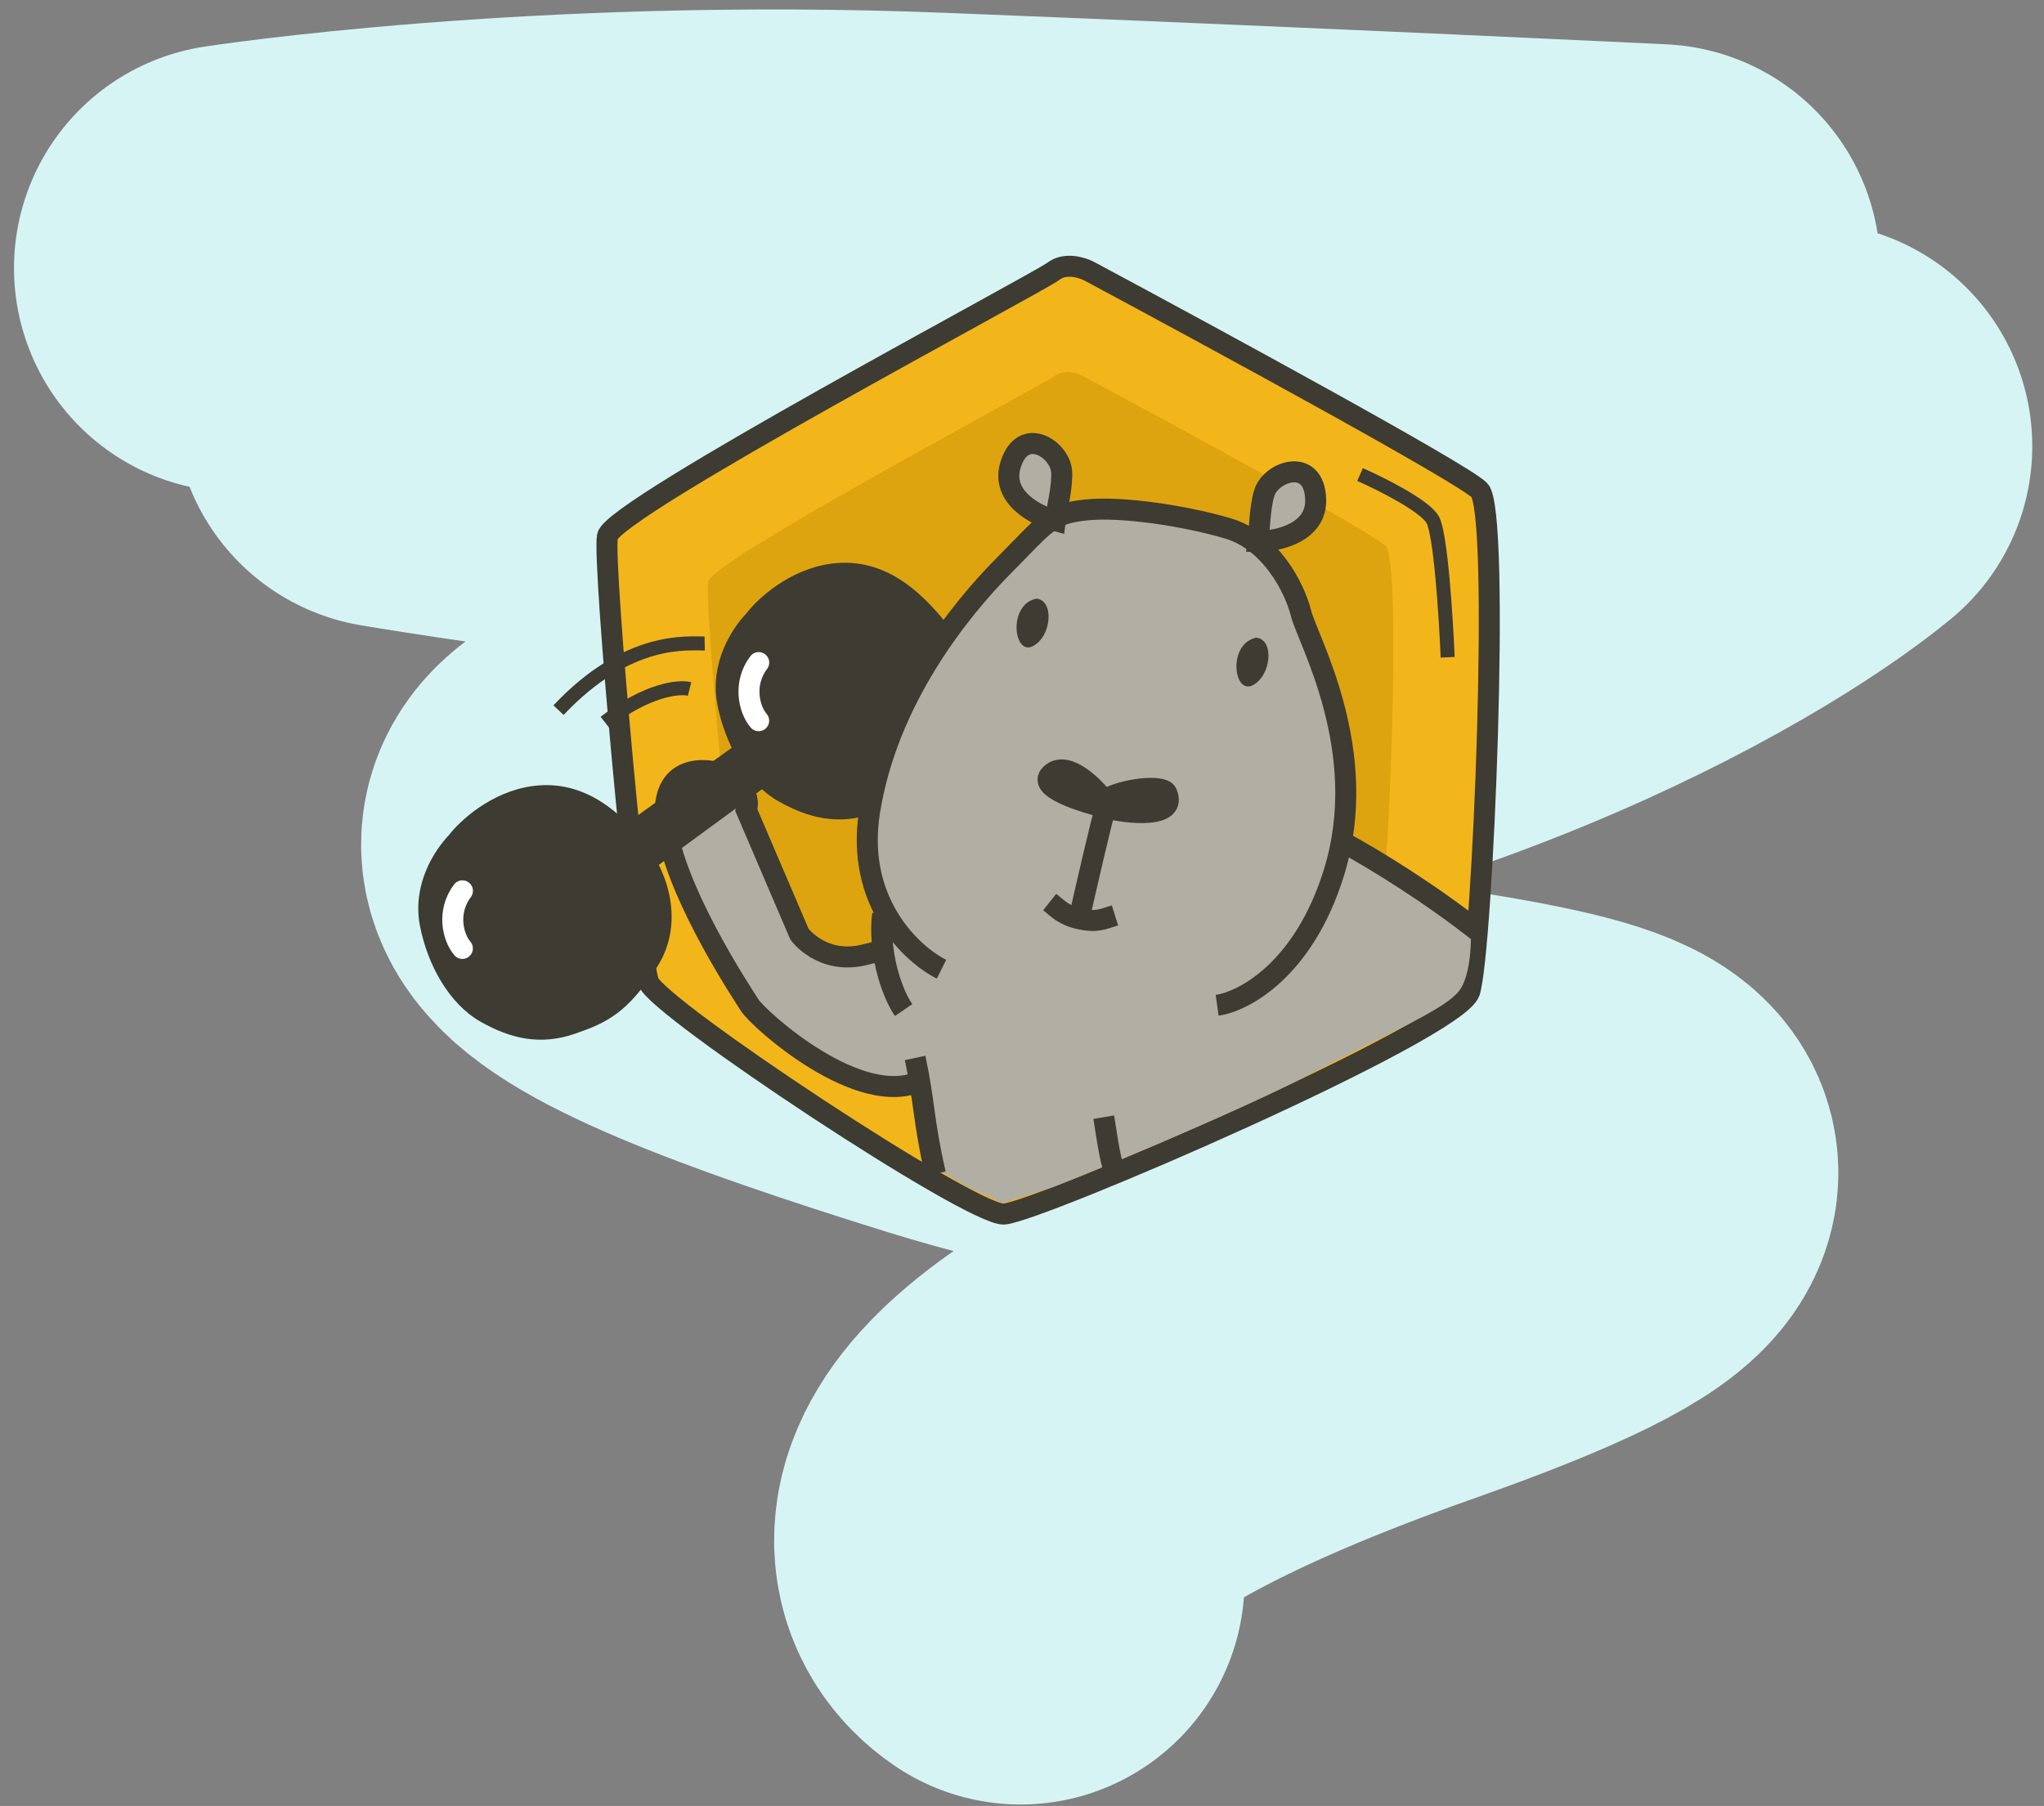 <svg width="146" height="129" viewBox="0 0 146 129" fill="none" xmlns="http://www.w3.org/2000/svg">
<rect x="0" y="0" width="146" height="129" fill="#808080" stroke="none"/>
<g clip-path="url(#clip0_169_127)">
<path d="M17 19.151C17 19.151 38.709 15.782 66.93 16.905C95.152 18.028 118.308 19.151 118.308 19.151L28.417 28.883C28.417 28.883 58.971 34.123 85.021 34.123C111.072 34.123 129.162 31.877 129.162 31.877C121.56 38.109 98.471 51.235 66.93 53.889C27.505 57.206 39.551 63.84 68.183 72.744C96.814 81.648 138.016 78.505 99.956 91.948C69.509 102.702 69.23 110.396 72.896 112.898" stroke="#D7F4F5" stroke-width="32" stroke-linecap="round" stroke-linejoin="round"/>
<mask id="mask0_169_127" style="mask-type:luminance" maskUnits="userSpaceOnUse" x="29" y="13" width="82" height="82">
<path d="M111 13H29V95H111V13Z" fill="white"/>
</mask>
<g mask="url(#mask0_169_127)">
<path d="M105.673 35.013C104.451 33.791 86.595 24.084 77.82 19.383C77.311 19.109 76.081 18.725 75.235 19.383C74.177 20.206 43.739 36.306 43.387 38.304C43.034 40.302 45.62 68.272 46.325 70.152C47.03 72.032 69.359 86.84 71.709 86.722C74.06 86.605 104.028 73.677 104.968 70.857C105.908 68.037 107.201 36.541 105.673 35.013Z" fill="#F3B61A" stroke="#3D3B32" stroke-width="1.5" stroke-linecap="round"/>
<path d="M98.977 38.997C98.027 38.048 84.154 30.505 77.336 26.853C76.94 26.64 75.984 26.341 75.327 26.853C74.505 27.492 50.855 40.002 50.581 41.554C50.307 43.106 52.316 64.839 52.864 66.3C53.412 67.761 70.761 79.266 72.588 79.175C74.414 79.083 97.698 69.039 98.429 66.848C99.16 64.656 100.164 40.184 98.977 38.997Z" fill="#DEA40F"/>
<path d="M103.369 65.711C103.27 67.018 102.91 69.719 102.26 70.075C101.609 70.43 98.044 72.343 96.343 73.255" stroke="#3D3B32"/>
<path d="M53.555 71.81C54.205 72.826 61.467 79.347 65.831 77.172L72.352 75.394C72.567 74.5 69.216 68.612 67.617 67.612C65.618 66.362 65.41 67.367 61.669 68.222C58.676 68.907 57.103 66.727 57.103 66.727L53.313 57.876C53.666 56.827 52.745 55.351 50.822 55.088C48.418 54.759 46.941 56.224 47.729 59.766C48.767 64.526 52.904 70.793 53.555 71.81Z" fill="#B1AEA3" stroke="#3D3B32" stroke-width="1.5"/>
<path d="M44.824 63.417L42.821 60.212L56.548 50.334L58.65 53.285L44.824 63.417Z" fill="#3D3B32"/>
<path d="M51.98 50.201C51.466 47.567 52.887 45.342 53.899 44.286C54.61 43.346 56.722 41.374 59.472 41.007C62.91 40.547 65.232 42.887 66.685 44.595C68.138 46.303 69.653 49.88 67.656 52.936C65.658 55.992 64.422 56.614 62.17 57.39C59.917 58.167 58.025 57.737 55.988 56.591C53.951 55.444 52.494 52.835 51.98 50.201Z" fill="#3D3B32" stroke="#3D3B32" stroke-width="1.5"/>
<path d="M54.19 51.48C53.479 50.647 53.076 48.805 54.193 47.329" stroke="white" stroke-width="1.5" stroke-linecap="round"/>
<path d="M30.735 66.003C30.225 63.393 31.634 61.187 32.636 60.14C33.342 59.209 35.434 57.255 38.16 56.89C41.568 56.435 43.869 58.753 45.309 60.446C46.75 62.139 48.252 65.685 46.272 68.714C44.292 71.743 43.066 72.359 40.834 73.129C38.602 73.899 36.726 73.473 34.707 72.337C32.688 71.2 31.244 68.614 30.735 66.003Z" fill="#3D3B32" stroke="#3D3B32" stroke-width="1.5"/>
<path d="M33.026 67.748C32.322 66.923 31.922 65.096 33.03 63.634" stroke="white" stroke-width="1.5" stroke-linecap="round"/>
<path d="M49.255 49.215C48.5 49.026 46.235 49.238 43.209 51.596" stroke="#3D3B32"/>
<path d="M50.336 45.965C49.191 45.988 44.888 45.423 39.894 50.728" stroke="#3D3B32"/>
<path d="M71.678 40.424C68.609 43.519 63.385 49.938 62.109 57.985L62.427 65.978C62.283 67.731 63.22 70.869 63.706 72.219C63.238 72.414 63.407 72.797 65.608 76.45L66.719 83.39L69.084 84.783L71.624 85.958L75.259 84.783C79.303 83.175 88.62 79.316 93.539 76.751C99.688 73.544 103.159 72.111 104.215 70.791C105.06 69.734 105.125 67.142 105.051 65.978C101.61 62.959 98.229 60.127 95.742 60.073V51.952L92.932 43.817C92.459 41.924 90.724 38.644 87.733 37.753C84.741 36.862 80.173 36.153 77.584 36.425C74.996 36.697 74.747 37.33 71.678 40.424Z" fill="#B1AEA3"/>
<path d="M67.251 69.231C65.112 68.164 61.089 64.423 62.11 57.986C63.385 49.939 68.609 43.52 71.678 40.425C74.747 37.331 74.996 36.698 77.585 36.426C80.173 36.154 84.742 36.863 87.733 37.754C90.724 38.645 92.459 41.925 92.933 43.818C93.406 45.711 97.974 53.634 95.282 62.328C93.129 69.282 88.822 71.545 86.938 71.808" stroke="#3D3B32" stroke-width="1.5"/>
<path d="M96.043 60.222C98.25 61.426 102.169 63.833 105.694 66.622M78.84 79.803C79.032 80.965 79.164 82.087 79.465 83.232" stroke="#3D3B32" stroke-width="1.5"/>
<path d="M63.046 65.301C62.734 67.687 63.539 70.681 64.544 72.151" stroke="#3D3B32" stroke-width="1.5"/>
<path d="M65.365 75.57C66.07 78.88 65.919 79.902 66.812 83.847" stroke="#3D3B32" stroke-width="1.5"/>
<path d="M72.177 33.222C71.476 35.528 74.017 36.83 75.376 37.193C75.473 36.447 75.898 34.769 75.833 33.701C75.733 32.085 73.054 30.34 72.177 33.222Z" fill="#B1AEA3" stroke="#3D3B32" stroke-width="1.5"/>
<path d="M93.976 35.654C94.061 38.062 91.27 38.666 89.864 38.667C89.961 37.921 89.983 36.19 90.321 35.175C90.833 33.639 93.871 32.643 93.976 35.654Z" fill="#B1AEA3" stroke="#3D3B32" stroke-width="1.5"/>
<path d="M74.025 42.76C75.34 42.888 75.109 45.499 73.756 46.166C72.403 46.833 71.969 43.201 74.025 42.76Z" fill="#3D3B32"/>
<path d="M89.73 45.549C91.045 45.676 90.814 48.288 89.461 48.955C88.109 49.621 87.674 45.99 89.73 45.549Z" fill="#3D3B32"/>
<path d="M74.979 64.434C75.599 64.926 75.962 65.379 77.136 65.639C78.309 65.899 78.734 65.672 79.641 65.388" stroke="#3D3B32" stroke-width="1.5"/>
<path d="M77.118 65.437C77.611 63.251 78.674 58.634 78.981 57.644" stroke="#3D3B32" stroke-width="1.5"/>
<path d="M75.17 55.21C76.291 54.38 78.102 56.164 78.867 57.159C80.075 56.355 83.056 56.016 83.331 56.634C84.172 58.52 80.475 58.102 78.973 57.706C77.471 57.31 73.769 56.248 75.17 55.21Z" fill="#3D3B32" stroke="#3D3B32" stroke-width="1.5"/>
<path d="M97.146 33.898C98.636 34.554 101.759 36.116 102.331 37.117C102.904 38.118 103.285 44.09 103.404 46.951" stroke="#3D3B32"/>
</g>
</g>
<defs>
<clipPath id="clip0_169_127">
<rect width="146" height="129" fill="white"/>
</clipPath>
</defs>
</svg>
